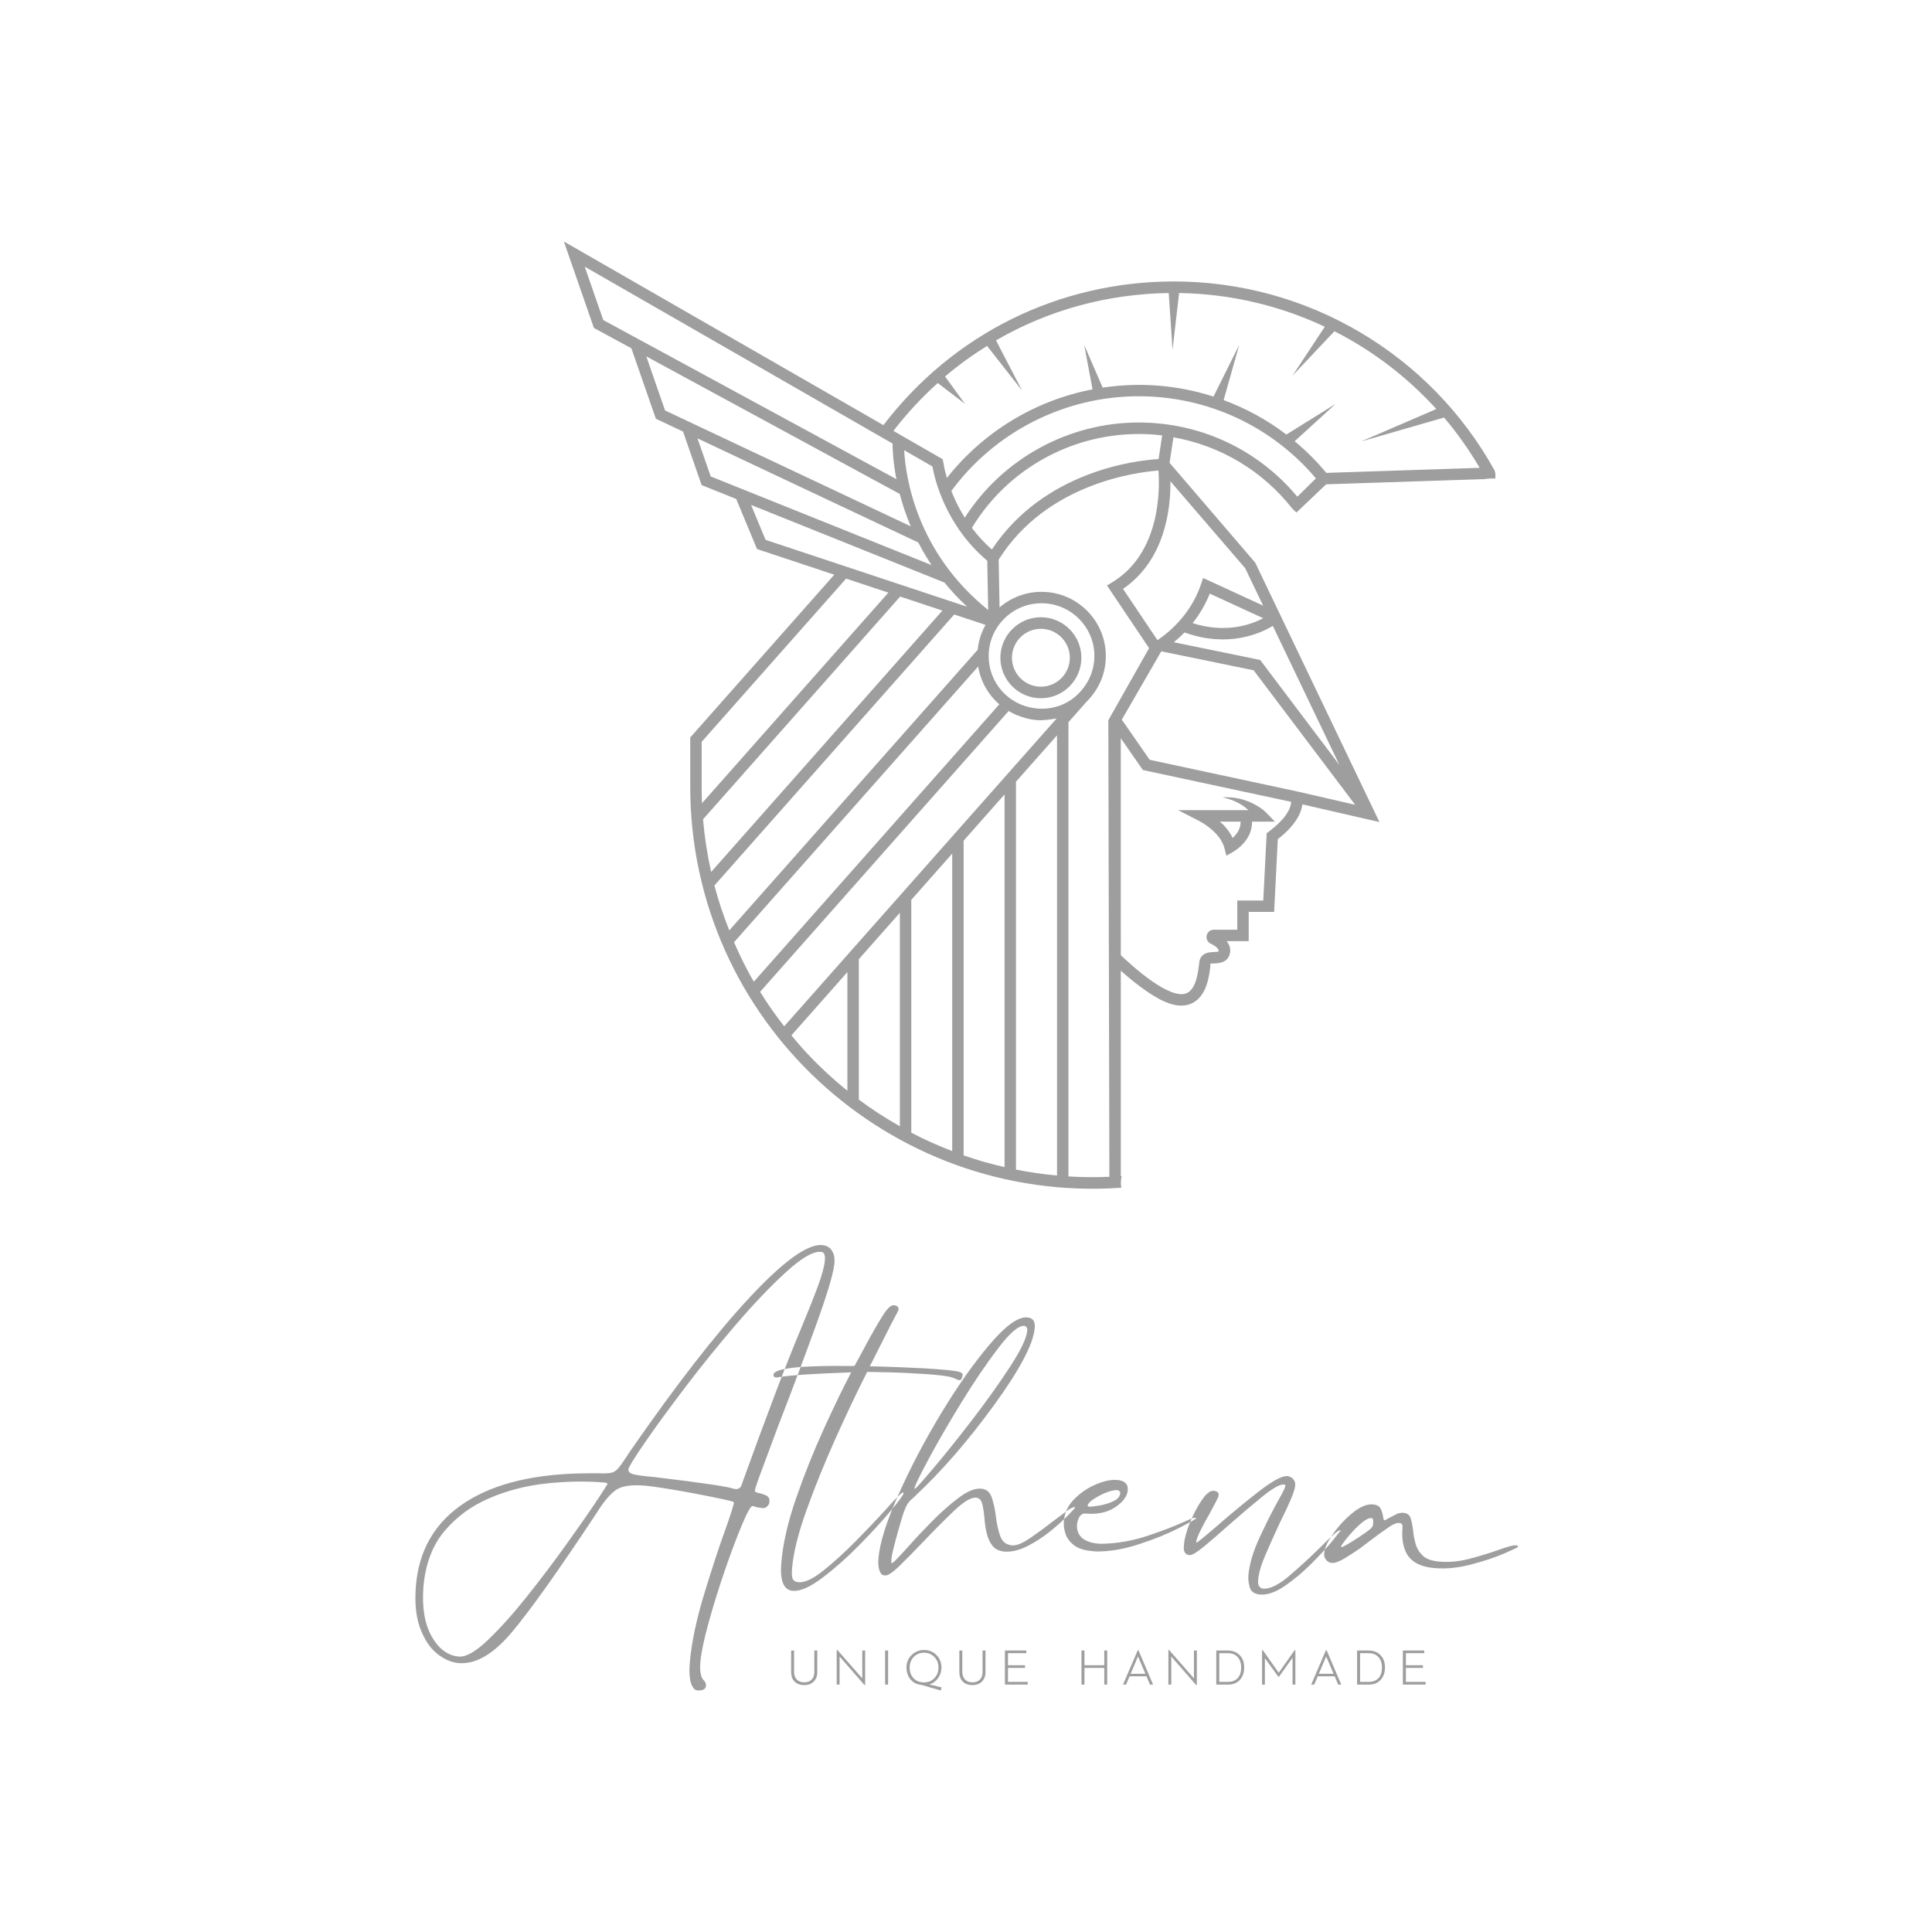 <?xml version="1.0" encoding="UTF-8"?> <svg xmlns="http://www.w3.org/2000/svg" height="800" viewBox="0 0 800 800" width="800"><g fill="#9e9e9e" fill-rule="evenodd" transform="translate(172 100)"><path d="m259.007 184.344c-6.607 0-11.981-5.375-11.981-11.982.001-6.609 5.375-11.986 11.981-11.986 6.606-.001 11.984 5.377 11.984 11.986 0 6.605-5.378 11.982-11.984 11.982zm0-28.754c-9.247 0-16.771 7.526-16.771 16.773 0 9.245 7.524 16.768 16.771 16.768 9.246 0 16.77-7.522 16.77-16.768 0-9.248-7.523-16.773-16.77-16.773z"></path><path d="m340.708 244.168c-.509.891-1.174 1.741-1.957 2.508l-.328.285c-1.023-2.088-2.388-3.936-3.923-5.501-.457-.457-.969-.818-1.447-1.242h8.664c.011 1.371-.295 2.704-1.009 3.95zm-9.589.624c1.887 1.918 3.322 4.141 3.922 6.496l.781 3.06 2.644-1.531c1.448-.839 2.496-1.689 3.592-2.74 1.061-1.037 2.015-2.23 2.782-3.58 1.093-1.851 1.601-4.079 1.6-6.279h3.88 5.582l-3.738-3.866-.012-.012c-1.411-1.327-2.721-2.167-4.187-3.009-1.442-.809-2.938-1.477-4.476-1.972-3.065-1.027-6.267-1.379-9.334-1.182 3.026.596 5.87 1.717 8.32 3.33.899.57 1.68 1.274 2.469 1.963l-19.31-.001h-9.793l8.754 4.51c1.094.563 2.338 1.356 3.425 2.154 1.11.815 2.153 1.707 3.101 2.66z"></path><path d="m292.46 387.001-.36.026v-85.087c5.284 4.716 10.244 8.463 14.761 11.08 4.32 2.524 9.998 4.748 14.846 2.35 6.076-3.044 7.032-11.419 7.487-15.441l-.075-.817c.254-.126 1.119-.163 1.688-.182 1.862-.069 5.744-.215 6.494-4.348.259-1.371.095-3.116-1.397-4.872l9.154-.001v-12.103h10.534l1.522-30.126c7.538-5.864 9.719-10.967 10.183-14.408l31.897 7.331-51.432-107.418-35.46-41.342 1.588-10.569c19.36 3.465 36.829 13.736 49.242 29.559l1.685 1.598 12.317-11.688 65.471-2.151v.02c1.512-.33 3.061-.282 4.599-.29v-2.106l-.044-.017h.035l-.296-1.143c-26.725-48.304-77.585-78.311-132.742-78.311-47.726 0-91.449 21.674-120.355 59.49l-132.313-76.033 12.434 35.801 15.517 8.42 10.136 29.168 11.249 5.303 7.703 22.17 14.324 5.75 8.614 20.738 31.996 10.618-59.649 67.412v20.37c0 96.623 82.173 172.875 178.5 166.063-.279-1.592-.23-3.24.146-4.812zm-22.036.135v-188.101l7.344-8.297c5.217-5.211 8.131-11.671 8.131-19.111 0-14.645-11.953-26.566-26.645-26.566-6.42 0-12.581 2.353-17.36 6.463l-.365-19.766c19.679-31.446 56.828-36.22 66.162-36.919.568 7.705.938 34.145-19.188 46.307l-2.121 1.285 17.429 25.954-16.874 29.861.432 189.034c-5.832.266-11.551.203-16.945-.145zm-109.11-51.91c-1.943-2.097-3.787-4.295-5.602-6.501l23.179-26.207v49.133c-6.176-4.98-12.082-10.466-17.577-16.425zm-18.568-24.532 102.912-116.281c3.781 2.291 9.776 4.177 14.237 3.768 1.836-.037 3.819-.443 5.64-.684l-112.816 127.475c-3.61-4.613-6.959-9.381-9.973-14.278zm-10.803-20.533 101.101-114.198c.999 6.124 4.075 11.644 8.75 15.678l-101.64 114.845c-3.064-5.101-5.815-10.878-8.211-16.326zm-8.112-23.498 99.287-112.219 12.971 4.302c-1.792 3.167-2.89 6.647-3.244 10.305l-102.868 116.203c-2.446-6.166-4.543-12.387-6.146-18.592zm-5.282-59.492 59.799-67.584 17.505 5.807-77.171 87.2c-.088-2.197-.134-4.464-.134-6.843zm3.92 53.892c-1.584-7.094-2.723-14.399-3.357-21.802l81.629-92.243 17.492 5.804zm16.533-151.983 80.081 32.137c2.752 3.395 5.868 6.748 9.368 10.014l-83.441-27.686zm-22.183-27.559 91.43 43.118c1.587 3.084 3.415 6.212 5.51 9.349l-91.47-36.704zm-21.199-33.948 104.937 56.949c1.082 4.149 2.564 8.68 4.557 13.411l-101.719-47.97zm-25.502-37.161 127.47 73.25c.014 2.443.233 7.751 1.581 14.732l-121.368-65.872zm229.372 64.535c-29.127 0-56.361 15.024-71.996 39.405-2.465-3.913-4.259-7.706-5.568-11.053 18.093-24.571 46.98-39.221 77.565-39.221 28.486-.002 55.1 12.382 73.403 34.004l-7.689 7.592c-16.317-19.565-40.117-30.724-65.715-30.727zm-62.687 57.24.38 20.391c-29.798-23.965-34.19-55.202-34.788-66.153l11.707 6.73c.875 4.973 5.292 24.373 22.7 39.032zm38.58 54.183c-4.791 5.372-11.829 7.841-18.981 6.891-10.889-1.448-19.017-10.542-19.017-21.634 0-11.948 9.764-21.837 21.869-21.837 12.079-.001 21.909 9.794 21.909 21.837 0 5.449-2 10.616-5.781 14.743zm-26.685 37.3 16.995-19.187v182.277c-5.744-.531-11.431-1.344-16.995-2.463zm-21.677 24.43 16.944-19.155v154.32c-5.671-1.272-11.347-2.881-16.944-4.852zm-21.675 24.511 16.944-19.158v123.18c-5.827-2.239-11.514-4.763-16.946-7.62zm-21.721 24.558 16.986-19.21v88.403c-5.889-3.34-11.602-6.999-16.986-11.044zm124.127-207.085c-9.153.534-47.365 4.809-69.046 37.452-3.243-2.876-5.983-5.91-8.275-8.968 16.492-27.169 47.323-42.045 78.798-38.289zm18.431 49.245-.837 2.505c-4.339 13.007-14.035 20.562-18.062 23.246l-14.252-21.233c17.531-12.052 19.753-33.386 19.606-44.562l30.986 36.022 7.404 15.458zm-4.341 18.701c2.647-3.347 5.176-7.405 7.092-12.227l22.139 10.186c-4.993 2.649-15.427 6.43-29.231 2.041zm27.961 15.242-35.738-7.333c1.377-1.136 2.869-2.465 4.411-4.064 18.197 6.58 31.653.286 36.572-2.71l27.576 57.592zm15.63 54.516-61.376-13.172-11.538-16.625 16.338-28.291 38.248 7.846 42.038 55.699zm-36.101 62.968c2.161 1.021 3.463 2.179 3.259 3.197-.253.19-1.363.233-1.961.255-1.746.064-5.383.198-5.995 4-.478 3.957-1.138 10.973-5.049 12.932-6.901 3.452-23.009-11.386-27.487-15.62l-.003-89.839 9.142 13.165 61.431 13.186c-.46 5.309-6.218 10.066-10.167 13.002l-1.414 27.843h-10.763v12.103h-9.702c-3.194 0-4.238 4.309-1.291 5.776zm-113.025-232.164 11.293 8.656-8.273-11.355c5.5-4.678 11.326-8.879 17.399-12.657l14.483 18.479-10.78-20.768c21.377-12.423 45.831-19.241 71.522-19.613l1.57 23.547 2.723-23.539c21.22.3 41.716 5.2 60.325 13.949l-13.352 20.238 17.346-18.366c15.826 8.029 30.115 18.954 42.191 32.209l-31.141 13.433 34.347-9.906c5.48 6.425 10.381 13.417 14.749 20.823l-63.502 2.089c-3.995-4.817-8.397-9.18-13.107-13.108l16.963-15.454-20.409 12.682c-7.915-6.036-16.667-10.824-25.963-14.263l6.44-22.845-10.643 21.39c-14.968-4.798-30.381-6.024-45.891-3.705l-7.656-17.685 3.463 18.385c-23.699 4.573-45.222 17.544-60.316 36.712-.967-3.327-1.353-5.671-1.445-6.34l-.333-1.457-20.368-11.707c5.585-7.241 11.733-13.855 18.365-19.821z"></path><path d="m3.321 557.201c-.622 8.46.522 15.267 3.434 20.424 2.91 5.155 6.65 7.928 11.218 8.319 2.98.255 6.974-2.005 11.983-6.785 5.009-4.779 10.342-10.706 15.998-17.784 5.654-7.078 11.036-14.177 16.146-21.301 5.108-7.125 9.322-13.149 12.644-18.071l.026-.299.323-.274c.01-.099.062-.144.163-.135l.012-.149c.115-.19.227-.331.336-.421l.012-.149c.008-.1.062-.146.161-.137 2.077-3.227 3.29-5.126 3.637-5.697.099.008.153-.038.161-.138.035-.398-.445-.639-1.438-.724-7.446-.637-15.359-.512-23.739.373-8.376.886-16.278 2.913-23.699 6.084-7.422 3.17-13.64 7.721-18.645 13.651-5.007 5.931-7.918 13.669-8.734 23.212zm84.884-48.768c-.084.995.682 1.685 2.299 2.074 1.617.389 4.363.748 8.235 1.08 20.399 2.446 31.46 4.093 33.189 4.942l.894.076c.397.035.834-.104 1.31-.413.477-.309.789-.758.94-1.345 10.48-29.047 18.671-50.578 24.569-64.595 3.019-7.252 5.373-13.16 7.063-17.722 1.69-4.561 2.644-8.136 2.866-10.721.185-2.188-.316-3.331-1.509-3.433l-.148-.012c-3.178-.272-7.939 2.475-14.282 8.242-6.345 5.765-13.208 12.94-20.593 21.521-7.384 8.582-14.455 17.315-21.214 26.202-6.761 8.884-12.369 16.566-16.823 23.045-4.453 6.479-6.719 10.166-6.796 11.061zm-87.973 48.054c1.271-14.913 8.078-26.372 20.415-34.381 12.336-8.008 29.457-12.026 51.368-12.053 1.298.01 2.45.008 3.451-.006 2.391.104 4.169.057 5.338-.145 1.168-.2 2.165-.765 2.995-1.697.829-.929 1.935-2.437 3.312-4.523.582-.952 1.27-1.994 2.068-3.128 18.937-27.321 35.368-48.449 49.296-63.38 13.929-14.932 23.922-22.139 29.981-21.621l.146.012c.201.017.592.102 1.18.251.588.15 1.187.478 1.791.98.61.503 1.118 1.272 1.531 2.309.412 1.037.544 2.4.399 4.09-.34 3.977-2.993 12.813-7.963 26.507-4.971 13.695-10.018 27.134-15.144 40.315-2.73 7.378-5.034 13.565-6.911 18.562-1.876 4.997-2.847 7.894-2.915 8.688-.026.299.154.514.545.649.387.132.877.274 1.464.425.982.184 1.931.514 2.84.994.91.479 1.308 1.364 1.199 2.657-.026.297-.128.615-.305.95-.18.335-.378.592-.593.775-.548.554-1.119.806-1.715.755l-.297-.026c-1.488-.127-2.524-.317-3.102-.566-.389-.134-.734-.212-1.03-.239-.694-.058-2.141 2.522-4.336 7.741-2.198 5.221-4.558 11.503-7.085 18.847-2.529 7.345-4.771 14.563-6.727 21.656-1.954 7.094-3.09 12.48-3.403 16.158-.153 1.789-.15 3.217.009 4.281.159 1.065.366 1.859.624 2.382.254.522.521.896.805 1.12.271.323.492.644.666.958.173.316.236.772.185 1.368-.102 1.192-1.108 1.807-3.01 1.845l-.446-.038c-.894-.077-1.555-.533-1.984-1.372-1.238-1.908-1.648-5.299-1.233-10.17.697-8.151 2.645-17.498 5.845-28.041 3.201-10.542 6.173-19.6 8.921-27.178 2.241-6.318 3.408-10.022 3.499-11.116.019-.199-1.496-.629-4.54-1.29-3.045-.662-6.709-1.401-10.989-2.218-4.282-.816-8.42-1.547-12.416-2.188-3.996-.643-6.938-1.044-8.824-1.206-5.76-.493-9.84.136-12.241 1.883-2.398 1.746-4.99 4.855-7.771 9.324-15.733 23.789-27.444 40.264-35.127 49.42-7.683 9.157-15.052 13.435-22.101 12.832-3.079-.263-6.091-1.598-9.035-4.003-2.947-2.404-5.268-5.958-6.967-10.66-1.7-4.702-2.254-10.533-1.658-17.492zm217.686-89.383c2.086.178 3.723.343 4.91.495 1.188.153 2.049.326 2.582.521.533.195.865.4.997.611.132.212.192.417.173.615-.017.199-.066.471-.146.814-.079.344-.204.657-.379.943-.175.285-.461.411-.86.377-.196-.017-.394-.057-.588-.125-.195-.066-.387-.158-.577-.274-.29-.125-.748-.314-1.376-.568-.629-.254-1.635-.491-3.016-.709-1.381-.218-3.363-.437-5.945-.658-1.391-.12-4.474-.308-9.254-.567-4.779-.259-10.566-.428-17.361-.509-4.329 8.542-8.752 17.854-13.264 27.933-4.511 10.079-8.473 19.879-11.887 29.402-3.412 9.522-5.394 17.514-5.946 23.975-.211 2.486-.071 4.051.423 4.694.497.644 1.24 1.007 2.233 1.093 2.582.221 6.048-1.411 10.395-4.893 4.349-3.484 8.823-7.559 13.421-12.221 4.599-4.665 8.666-8.948 12.201-12.851 4.312-4.839 6.719-7.238 7.216-7.195.099.009.144.062.135.162.099.008.144.062.137.161-.061.696-1.873 3.17-5.434 7.423-3.565 4.252-7.894 8.963-12.987 14.135-5.092 5.172-10.179 9.669-15.253 13.492-5.08 3.822-9.157 5.6-12.233 5.337-3.775-.323-5.344-4.212-4.709-11.668.679-7.954 2.712-16.819 6.097-26.593 3.386-9.776 7.17-19.266 11.358-28.47 4.185-9.207 8.013-17.117 11.477-23.73-15.654.564-25.561 1.218-29.726 1.963l-1.365.184c-.298-.025-.537-.146-.718-.363l.134.163c-.097-.008-.193-.068-.285-.176-.18-.215-.259-.472-.234-.77.086-.995 1.553-1.771 4.399-2.327 2.85-.559 6.23-.92 10.147-1.086 3.915-.165 7.598-.251 11.05-.257 3.45-.005 5.975.011 7.571.047.109-.091.262-.128.461-.111l6.056-11.199c3.074-5.545 5.292-9.261 6.652-11.149 1.361-1.885 2.539-2.786 3.532-2.701 1.392.12 2.04.725 1.947 1.818-.018.199-1.099 2.31-3.243 6.333-2.168 4.319-5.056 10.032-8.663 17.133 2.798.041 7.386.183 13.768.428 6.379.244 11.706.55 15.975.915zm34.256-18.1c-2.384-.204-6.027 2.914-10.927 9.355-4.901 6.441-9.965 13.919-15.193 22.435-5.23 8.516-9.746 16.315-13.552 23.401-3.806 7.087-5.75 11.125-5.834 12.12-.01.098.035.153.134.16.298.026 2.783-2.715 7.453-8.225 4.674-5.508 9.962-12.092 15.866-19.748 5.905-7.657 11.186-15.04 15.843-22.153 4.659-7.113 7.12-12.209 7.384-15.292.06-.695-.048-1.205-.32-1.529-.272-.323-.556-.498-.855-.524zm20.75 75.082c.198.016.293.075.285.174-.009.1-.972 1.144-2.894 3.134-1.919 1.987-4.358 4.182-7.313 6.585-2.956 2.399-6.107 4.459-9.456 6.175-3.345 1.716-6.513 2.496-9.501 2.341-2.283-.195-3.991-1.016-5.116-2.465-1.128-1.449-1.926-3.22-2.399-5.313-.47-2.093-.771-4.147-.898-6.159-.201-2.322-.512-4.276-.926-5.865-.413-1.586-1.267-2.435-2.558-2.545-2.086-.179-5.172 1.685-9.254 5.591-4.086 3.908-8.327 8.176-12.722 12.807-3.626 3.797-6.855 7.076-9.691 9.836-2.838 2.762-4.851 4.092-6.044 3.99-.495-.042-.935-.18-1.314-.413-1.191-1.303-1.648-3.545-1.378-6.727.545-6.363 3.292-15.116 8.243-26.258 4.953-11.144 10.837-22.356 17.651-33.641 6.814-11.284 13.53-20.824 20.147-28.62 6.617-7.797 11.813-11.535 15.586-11.21 2.285.195 3.316 1.585 3.097 4.169l-.027.298c-.561 6.563-6.168 17.173-16.82 31.835-10.656 14.661-21.418 27.084-32.29 37.271-.331.371-.657.693-.982.967-.862.727-1.516 1.348-1.962 1.859-.443.514-.878 1.227-1.305 2.141-.43.915-.917 2.25-1.469 4.006-2.8 9.375-4.298 15.205-4.493 17.492-.034.398-.038.747-.014 1.05.023.303.031.503.023.603l-.013.15c.298.025 1.051-.587 2.258-1.835 1.206-1.249 2.694-2.849 4.461-4.8 2.878-3.26 6.179-6.782 9.905-10.571 3.723-3.786 7.431-7.076 11.119-9.864 3.689-2.788 6.824-4.073 9.407-3.852 2.184.188 3.655 1.416 4.412 3.683.756 2.268 1.313 4.819 1.672 7.653.342 3.034.932 5.764 1.777 8.189.843 2.425 2.506 3.745 4.989 3.958 1.787.153 4.275-.862 7.462-3.042 3.185-2.182 6.388-4.537 9.605-7.066 2.137-1.619 3.982-2.989 5.528-4.109 1.545-1.119 2.616-1.653 3.213-1.601zm17.555-7.062c-1.298-.01-2.856.356-4.67 1.103-1.813.747-3.49 1.629-5.026 2.649-1.538 1.021-2.343 1.929-2.41 2.724-.016.199.075.307.274.323l.298.026c.695.059 2.055-.075 4.086-.4 2.028-.329 3.978-.912 5.851-1.754 1.87-.841 2.872-2.007 2.999-3.498.016-.2-.09-.433-.316-.703-.227-.27-.588-.426-1.086-.469zm31.884 11.441.446.038c.101.009.2.017.297.025.1.009.146.062.138.162-.027.299-2.392 1.649-7.097 4.05-4.707 2.402-10.224 4.634-16.553 6.696-6.328 2.063-12.238 3.059-17.734 2.99l-1.34-.115c-3.475-.297-6.082-1.121-7.819-2.472-1.735-1.35-2.9-2.926-3.496-4.729-.597-1.803-.823-3.552-.679-5.24.305-3.58 1.796-6.682 4.473-9.307 2.673-2.626 5.67-4.623 8.987-5.991 3.318-1.37 6.168-1.951 8.551-1.747 1.489.127 2.562.469 3.215 1.025.653.557 1.028 1.139 1.126 1.75.097.608.131 1.112.096 1.509-.213 2.486-1.936 4.817-5.173 6.993-3.236 2.177-7.338 3.052-12.304 2.627-1.785-.153-2.957 1.249-3.51 4.206-.414 4.872 2.501 7.626 8.749 8.26.695.058 1.394.069 2.098.028 6.216-.169 12.362-1.27 18.437-3.304 6.076-2.034 11.039-3.938 14.893-5.711 1.872-.842 3.272-1.424 4.2-1.744zm60.625 5.187c.099.008.144.062.134.161l-.012.151-.147-.013c-.341.471-1.409 1.831-3.2 4.082-2.34 2.805-5.26 5.96-8.761 9.465-3.499 3.507-7.163 6.574-10.987 9.2-3.825 2.626-7.228 3.813-10.207 3.557-2.382-.204-3.823-1.204-4.32-2.998-.497-1.796-.683-3.438-.555-4.929.401-4.673 1.976-9.971 4.732-15.893 2.759-5.923 5.314-10.987 7.674-15.192 1.887-3.343 2.854-5.314 2.907-5.91.033-.398-.147-.614-.546-.647-1.688-.145-4.708 1.549-9.063 5.082-4.352 3.535-8.906 7.401-13.665 11.6-3.899 3.473-7.355 6.457-10.369 8.952-3.014 2.497-5.017 3.701-6.01 3.616-1.787-.153-2.584-1.373-2.389-3.657l.064-.747c.22-2.585 1.057-5.643 2.507-9.174 1.452-3.53 3.093-6.62 4.919-9.268 1.827-2.648 3.434-3.912 4.823-3.793 1.49.128 2.187.738 2.095 1.832-.043.496-.451 1.463-1.223 2.899-.774 1.437-1.636 3.066-2.593 4.886-1.402 2.383-2.649 4.681-3.739 6.891-1.089 2.21-1.676 3.812-1.762 4.806l-.011.15c.297.026 1.256-.644 2.873-2.008 1.614-1.364 3.665-3.091 6.143-5.183 5.191-4.563 10.734-9.145 16.627-13.748 5.895-4.604 9.985-6.807 12.268-6.612.984.184 1.772.627 2.361 1.328.592.702.844 1.549.76 2.544-.111 1.292-.758 3.315-1.944 6.067-1.184 2.753-2.62 5.809-4.307 9.171-2.08 4.428-4.054 8.815-5.926 13.162-1.872 4.347-2.922 7.862-3.151 10.546-.103 1.195-.023 2.026.237 2.5.258.473.556.799.892.978.335.179.599.277.8.292 2.88.248 6.504-1.496 10.874-5.228 4.369-3.732 8.52-7.533 12.45-11.402 2.191-2.218 4.071-4.033 5.642-5.451 1.572-1.419 2.606-2.106 3.104-2.063zm8.026 2.64c2.015-1.33 3.452-2.36 4.314-3.087.755-.637 1.16-1.303 1.221-1.999l.025-.299c.052-.596.047-1.146-.009-1.653-.083-.207-.169-.364-.258-.472-.091-.108-.236-.17-.436-.187-.893-.077-2.035.426-3.43 1.509-1.393 1.082-2.776 2.365-4.155 3.85-1.376 1.483-2.544 2.862-3.503 4.131-.959 1.27-1.452 2.055-1.475 2.352-.01.1.037.153.135.162.595.051 3.12-1.385 7.57-4.308zm64.81 3.591c.101.009.2.017.299.026.1.009.194.066.285.174.09.108.13.261.111.461-.016.199-1.919 1.113-5.71 2.741-3.79 1.629-8.345 3.142-13.666 4.54-5.323 1.397-10.366 1.892-15.132 1.485-5.164-.442-8.775-2.078-10.834-4.909-2.06-2.83-2.867-6.829-2.427-12.0.094-1.092-.305-1.678-1.2-1.754l-.147-.012c-1.094-.094-2.57.506-4.432 1.799-6.116 4.252-7.322 5.349-11.606 8.545-2.023 1.431-4.195 2.846-6.514 4.25-2.322 1.404-4.127 2.051-5.418 1.94-.993-.085-1.803-.556-2.43-1.409-.536-.748-.77-1.518-.702-2.315l.037-.447c.179-2.088 1.431-4.759 3.76-8.014 2.331-3.257 5.025-6.13 8.089-8.622 3.062-2.492 5.836-3.632 8.317-3.419 1.69.145 2.786.79 3.287 1.933.501 1.146.81 2.223.923 3.234.067.407.138.738.216.995.079.256.165.389.266.398.298.025.924-.272 1.876-.891.946-.519 1.941-1.035 2.984-1.547 1.043-.512 2.061-.725 3.055-.64 1.589.137 2.601.898 3.031 2.287.432 1.388.765 3.045 1.001 4.967.146 1.817.488 3.673 1.025 5.572.539 1.898 1.525 3.534 2.957 4.91 1.435 1.375 3.74 2.196 6.917 2.469 4.071.348 8.306-.066 12.708-1.24 4.403-1.175 8.305-2.369 11.71-3.58 3.718-1.386 6.174-2.027 7.364-1.924z"></path><path d="m165.194 592.307c0 .867-.159 1.62-.476 2.264-.313.641-.784 1.143-1.403 1.498-.624.359-1.394.536-2.314.543-.699-.003-1.311-.109-1.836-.327-.523-.212-.962-.518-1.311-.909-.349-.391-.61-.855-.785-1.388-.174-.536-.259-1.123-.259-1.764v-8.78h-1.219v8.949c0 .82.117 1.556.354 2.209.236.65.596 1.221 1.077 1.711.483.48 1.056.842 1.719 1.083.663.245 1.415.367 2.26.367.845 0 1.594-.124 2.254-.37.657-.245 1.222-.611 1.705-1.102.48-.5.844-1.071 1.087-1.711.246-.644.367-1.357.367-2.145v-8.992h-1.219zm10.461-6.307h.066l10.202 11.699h.32v-14.256h-1.196v11.442h-.087l-10.181-11.634h-.32v14.298h1.196zm20.089-2.556h-1.241v14.106h1.241zm8.923 7.053c0-.864.139-1.662.416-2.393.279-.729.696-1.39 1.254-1.976.565-.586 1.208-1.026 1.923-1.325.717-.295 1.509-.443 2.376-.443.864 0 1.658.148 2.369.448.718.298 1.352.745 1.909 1.342.566.586.991 1.239 1.268 1.964.282.724.421 1.519.421 2.383 0 .863-.139 1.659-.416 2.383-.278.727-.695 1.388-1.252 1.985-.544.587-1.175 1.026-1.893 1.324-.716.294-1.517.444-2.405.444-1.82 0-3.273-.575-4.364-1.726-1.07-1.15-1.605-2.62-1.605-4.411zm5.969-7.267c-1.006 0-1.937.175-2.795.526-.858.348-1.646.871-2.361 1.562-.706.692-1.234 1.46-1.587 2.305-.352.849-.53 1.775-.53 2.788 0 .991.139 1.899.414 2.731.277.831.688 1.584 1.231 2.255 1.114 1.343 2.654 2.11 4.622 2.302l7.914 2.301.362-1.278-5.005-1.214.043-.086c.717-.202 1.365-.518 1.946-.945.581-.426 1.102-.961 1.563-1.612.46-.65.805-1.339 1.04-2.064.232-.727.35-1.494.35-2.304 0-1.022-.172-1.964-.514-2.827-.342-.859-.856-1.636-1.54-2.329-.686-.704-1.456-1.233-2.314-1.584-.854-.351-1.804-.526-2.84-.526zm24.217 9.077c0 .867-.158 1.62-.476 2.264-.313.641-.785 1.143-1.404 1.498-.624.359-1.394.536-2.314.543-.699-.003-1.311-.109-1.835-.327-.523-.212-.962-.518-1.312-.909-.349-.391-.61-.855-.784-1.388-.175-.536-.26-1.123-.26-1.764v-8.78h-1.219v8.949c0 .82.117 1.556.354 2.209.237.65.596 1.221 1.077 1.711.483.48 1.055.842 1.719 1.083.664.245 1.415.367 2.26.367.845 0 1.594-.124 2.254-.37.657-.245 1.222-.611 1.705-1.102.48-.5.843-1.071 1.087-1.711.246-.644.366-1.357.366-2.145v-8.992h-1.217zm10.526 4.113v-5.774h7.06v-1.108h-7.06v-4.985h7.594v-1.109h-8.855v14.106h9.431v-1.13zm41.093-12.976h-1.219v6.094h-8.194v-6.094h-1.24v14.106h1.24v-6.904h8.194v6.904h1.219zm18.998 14.106-6.053-14.213h-.299l-6.096 14.213h1.262l1.455-3.43h6.994l1.455 3.43zm-6.204-11.57 3.017 7.096h-6.098l2.996-7.096zm13.736.021h.064l10.204 11.699h.32v-14.256h-1.198v11.442h-.085l-10.181-11.634h-.321v14.298h1.197zm28.945 4.475c0 .902-.117 1.719-.346 2.447-.23.732-.576 1.357-1.033 1.876-.457.522-1.026.923-1.707 1.2-.678.281-1.469.419-2.368.422h-3.615v-11.868h3.508c.921 0 1.726.138 2.421.415.691.277 1.269.693 1.728 1.247.471.554.825 1.185 1.059 1.9.237.71.353 1.498.353 2.361zm-5.368 7.074c1.015 0 1.928-.163 2.737-.493.81-.327 1.509-.817 2.097-1.467.588-.65 1.029-1.407 1.33-2.267.295-.862.445-1.824.445-2.89 0-1.054-.154-2.007-.464-2.856-.31-.849-.777-1.587-1.398-2.216-.62-.639-1.343-1.119-2.167-1.438-.827-.318-1.759-.479-2.794-.479h-4.728v14.106zm26.59-11.059.063.042-.021 11.017h1.178v-14.213h-.322l-6.567 9.312-6.588-9.312h-.319v14.213h1.174v-10.825l.043-.064 5.518 7.629h.299zm20.217 11.059-6.054-14.213h-.299l-6.096 14.213h1.261l1.456-3.43h6.993l1.456 3.43zm-6.203-11.57 3.017 7.096h-6.097l2.995-7.096zm23.062 4.496c0 .902-.116 1.719-.344 2.447-.233.732-.579 1.357-1.036 1.876-.455.522-1.026.923-1.707 1.2-.677.281-1.469.419-2.366.422h-3.615v-11.868h3.506c.921 0 1.726.138 2.421.415.692.277 1.271.693 1.73 1.247.471.554.823 1.185 1.057 1.9.237.71.353 1.498.353 2.361zm-5.369 7.074c1.017 0 1.929-.163 2.739-.493.81-.327 1.509-.817 2.096-1.467.588-.65 1.03-1.407 1.33-2.267.297-.862.445-1.824.445-2.89 0-1.054-.154-2.007-.462-2.856-.31-.849-.779-1.587-1.398-2.216-.622-.639-1.345-1.119-2.169-1.438-.827-.318-1.757-.479-2.795-.479h-4.725v14.106zm15.277-1.13v-5.774h7.06v-1.108h-7.06v-4.985h7.594v-1.109h-8.855v14.106h9.431v-1.13z"></path></g></svg> 